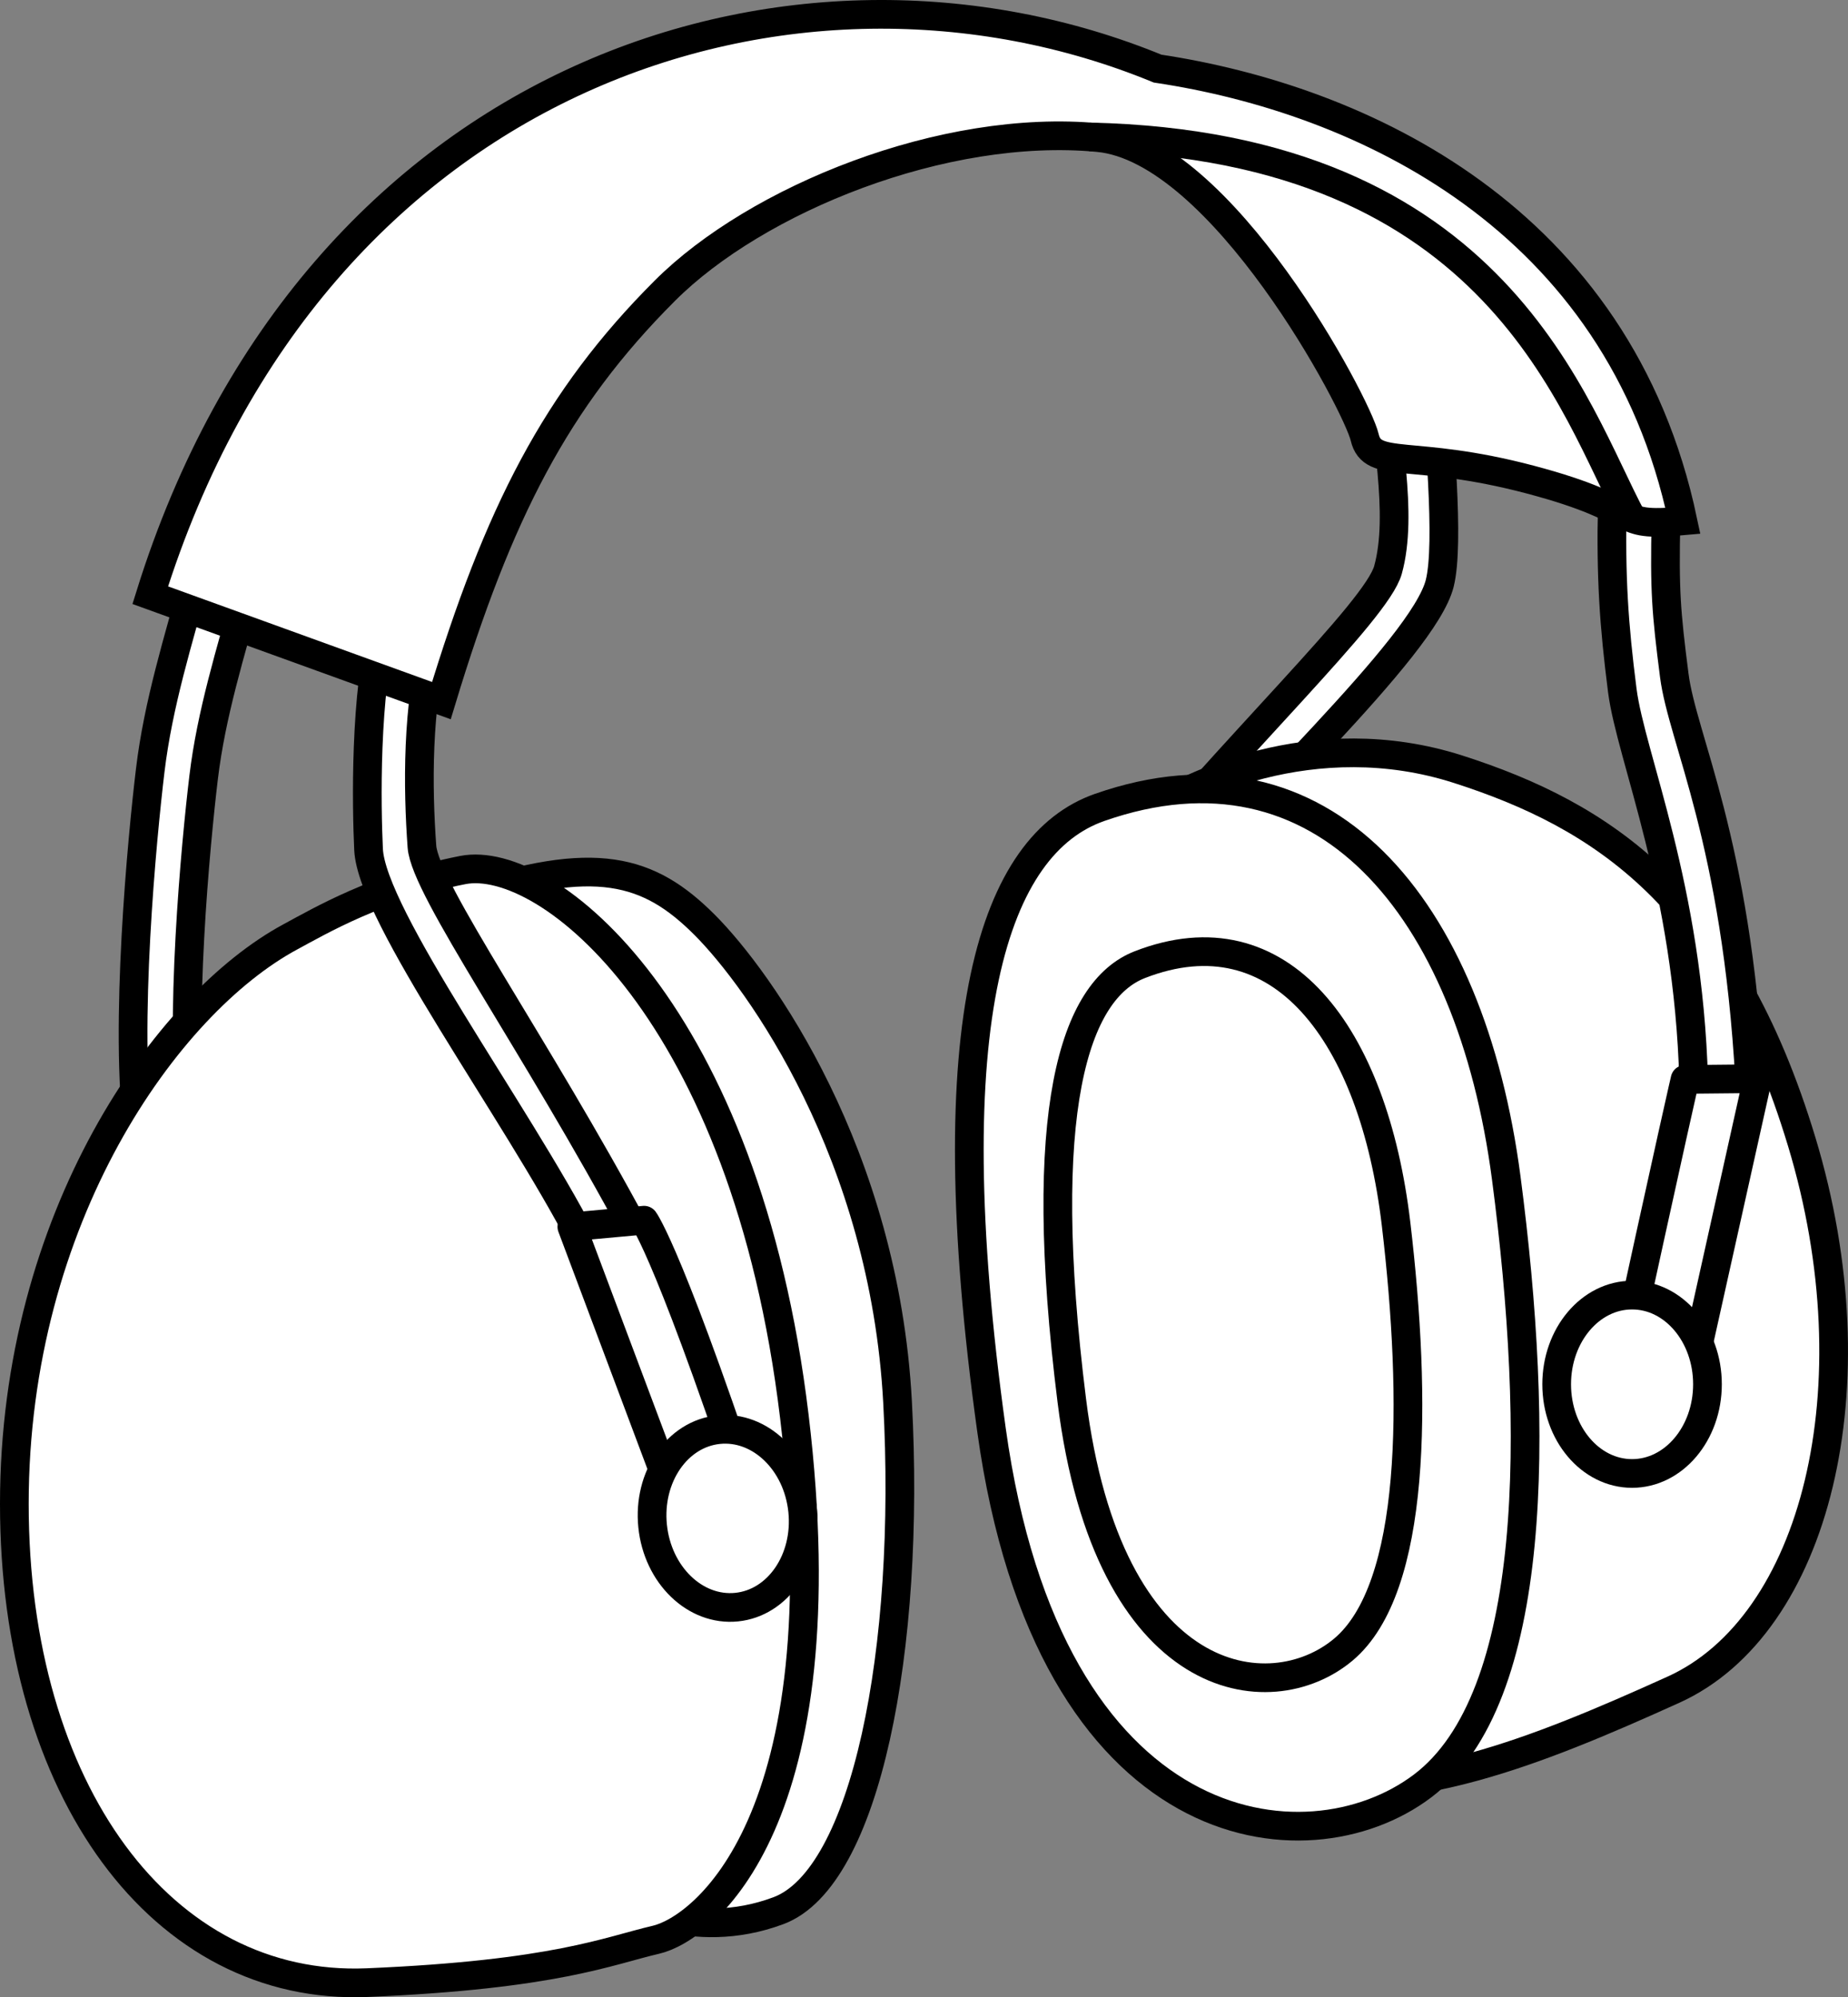 <?xml version="1.0" encoding="iso-8859-1"?>
<!-- Generator: Adobe Illustrator 28.7.5, SVG Export Plug-In . SVG Version: 9.03 Build 55973)  -->
<svg version="1.1" id="image" xmlns="http://www.w3.org/2000/svg" xmlns:xlink="http://www.w3.org/1999/xlink" x="0px" y="0px"
	 width="51.521px" height="55.691px" viewBox="0 0 51.521 55.691" enable-background="new 0 0 51.521 55.691"
	 xml:space="preserve">
<rect x="0" y="0" width="51.521" height="55.691" fill="#808080" stroke="none"/>
<path fill="#FFFFFF" stroke="#000000" stroke-width="0.8" stroke-miterlimit="10" d="M12.902,25.039
	c3.69-1.253,5.197-0.796,6.738,0.745c1.54,1.54,5.011,6.399,5.383,13.306c0.372,6.907-0.88,13.272-3.318,14.186
	s-4.401-0.305-4.401-0.305L12.902,25.039z"/>
<path fill="#FFFFFF" stroke="#000000" stroke-width="0.8" stroke-miterlimit="10" d="M5.365,31.464
	c-0.394-2.923,0.099-8.014,0.312-9.787s0.739-3.449,1.265-5.353L5.506,15.9c-0.547,1.984-1.095,3.729-1.317,5.576
	c-0.222,1.847-0.735,7.15-0.325,10.195L5.365,31.464z"/>
<path fill="#FFFFFF" stroke="#000000" stroke-width="0.8" stroke-miterlimit="10" d="M8.095,26.123
	C4.641,27.985,0.4,33.944,0.4,41.934s4.109,13.591,9.84,13.349c5.244-0.221,6.725-0.89,8.046-1.195
	c1.32-0.305,5.214-3.318,3.86-14.592c-1.354-11.274-6.89-15.697-9.243-15.236
	C10.549,24.721,8.901,25.688,8.095,26.123z"/>
<path fill="#FFFFFF" stroke="#000000" stroke-width="0.8" stroke-miterlimit="10" d="M17.745,34.374
	c-2.827-5.281-5.896-9.58-5.982-10.769c-0.117-1.615-0.149-3.928,0.377-5.833l-1.436-0.423
	c-0.547,1.984-0.483,5.178-0.429,6.336c0.086,1.859,4.106,7.301,5.969,10.896L17.745,34.374z"/>
<path fill="#FFFFFF" stroke="#000000" stroke-width="0.8" stroke-miterlimit="10" d="M30.704,25.266
	c3.815-4.618,7.673-8.226,7.992-9.374c0.434-1.56-0.078-3.821-0.217-5.792l1.491-0.131
	c0.145,2.053,0.45,5.171,0.169,6.296c-0.452,1.805-5.467,6.346-8.004,9.502L30.704,25.266z"/>
<path fill="#FFFFFF" stroke="#000000" stroke-width="0.8" stroke-miterlimit="10" d="M31.658,22.906
	c1.347-1.016,4.991-2.742,8.996-1.456s7.513,3.555,9.579,10.394s0.385,13.475-3.576,15.27
	c-3.961,1.794-7.267,3.081-10.778,2.573c-3.51-0.508-6.761-5.045-7.031-13.408
	C28.577,27.917,29.728,24.362,31.658,22.906z"/>
<path fill="#FFFFFF" stroke="#000000" stroke-width="0.8" stroke-miterlimit="10" d="M48.781,30.138
	c-0.374-6.723-1.876-9.531-2.103-11.303c-0.227-1.772-0.275-2.356-0.232-4.332l-1.496-0.459
	c-0.045,2.058,0.043,3.366,0.279,5.211s1.846,5.491,1.989,10.882H48.781z"/>
<path fill="#FFFFFF" stroke="#000000" stroke-width="0.8" stroke-miterlimit="10" d="M4.189,16.596
	C8.753,1.96,22.202-2.228,32.273,1.913C37.92,2.76,45.13,6.054,46.918,14.525
	c-2.023,0.188-0.965-0.282-4.259-1.153s-4.4-0.259-4.612-1.177c-0.212-0.918-3.975-8.031-7.43-8.358
	c-4.306-0.408-9.531,1.718-12.083,4.271c-3.031,3.031-4.639,6.184-6.228,11.428L4.189,16.596z"/>
<path fill="#FFFFFF" stroke="#000000" stroke-width="0.8" stroke-linejoin="round" stroke-miterlimit="10" d="M44.938,39.358
	c1.792-8.227,2.04-9.26,2.04-9.26l2.022-0.02l-2.141,9.619C46.859,39.697,45.769,40.189,44.938,39.358z"/>
<ellipse fill="#FFFFFF" stroke="#000000" stroke-width="0.8" stroke-miterlimit="10" cx="45.501" cy="38.599" rx="2.102" ry="2.487"/>
<path fill="#FFFFFF" stroke="#000000" stroke-width="0.8" stroke-linejoin="round" stroke-miterlimit="10" d="M21.325,43.02
	c-2.615-8.004-3.368-8.996-3.368-8.996l-2.014,0.184l3.505,9.343C19.448,43.551,20.583,43.93,21.325,43.02z"/>
<ellipse transform="matrix(0.995 -0.101 0.101 0.995 -4.175 2.268)" fill="#FFFFFF" stroke="#000000" stroke-width="0.8" stroke-miterlimit="10" cx="20.287" cy="42.331" rx="2.102" ry="2.487"/>
<path fill="#FFFFFF" stroke="#000000" stroke-width="0.8" stroke-miterlimit="10" d="M30.654,22.515
	c-2.921,1.023-4.616,5.825-3.011,17.364s8.78,12.367,12.017,9.921s3.256-9.909,2.334-16.948
	C41.001,25.274,36.877,20.336,30.654,22.515z"/>
<path fill="#FFFFFF" stroke="#000000" stroke-width="0.8" stroke-miterlimit="10" d="M31.778,26.898
	c-1.84,0.716-2.908,4.078-1.897,12.155c1.012,8.077,5.532,8.657,7.571,6.944
	c2.039-1.713,2.051-6.937,1.47-11.864C38.296,28.83,35.698,25.373,31.778,26.898z"/>
<path fill="none" stroke="#000000" stroke-width="0.8" stroke-miterlimit="10" d="M45.501,14.454
	c-1.617-2.998-3.69-10.386-15.129-10.636"/>
</svg>
